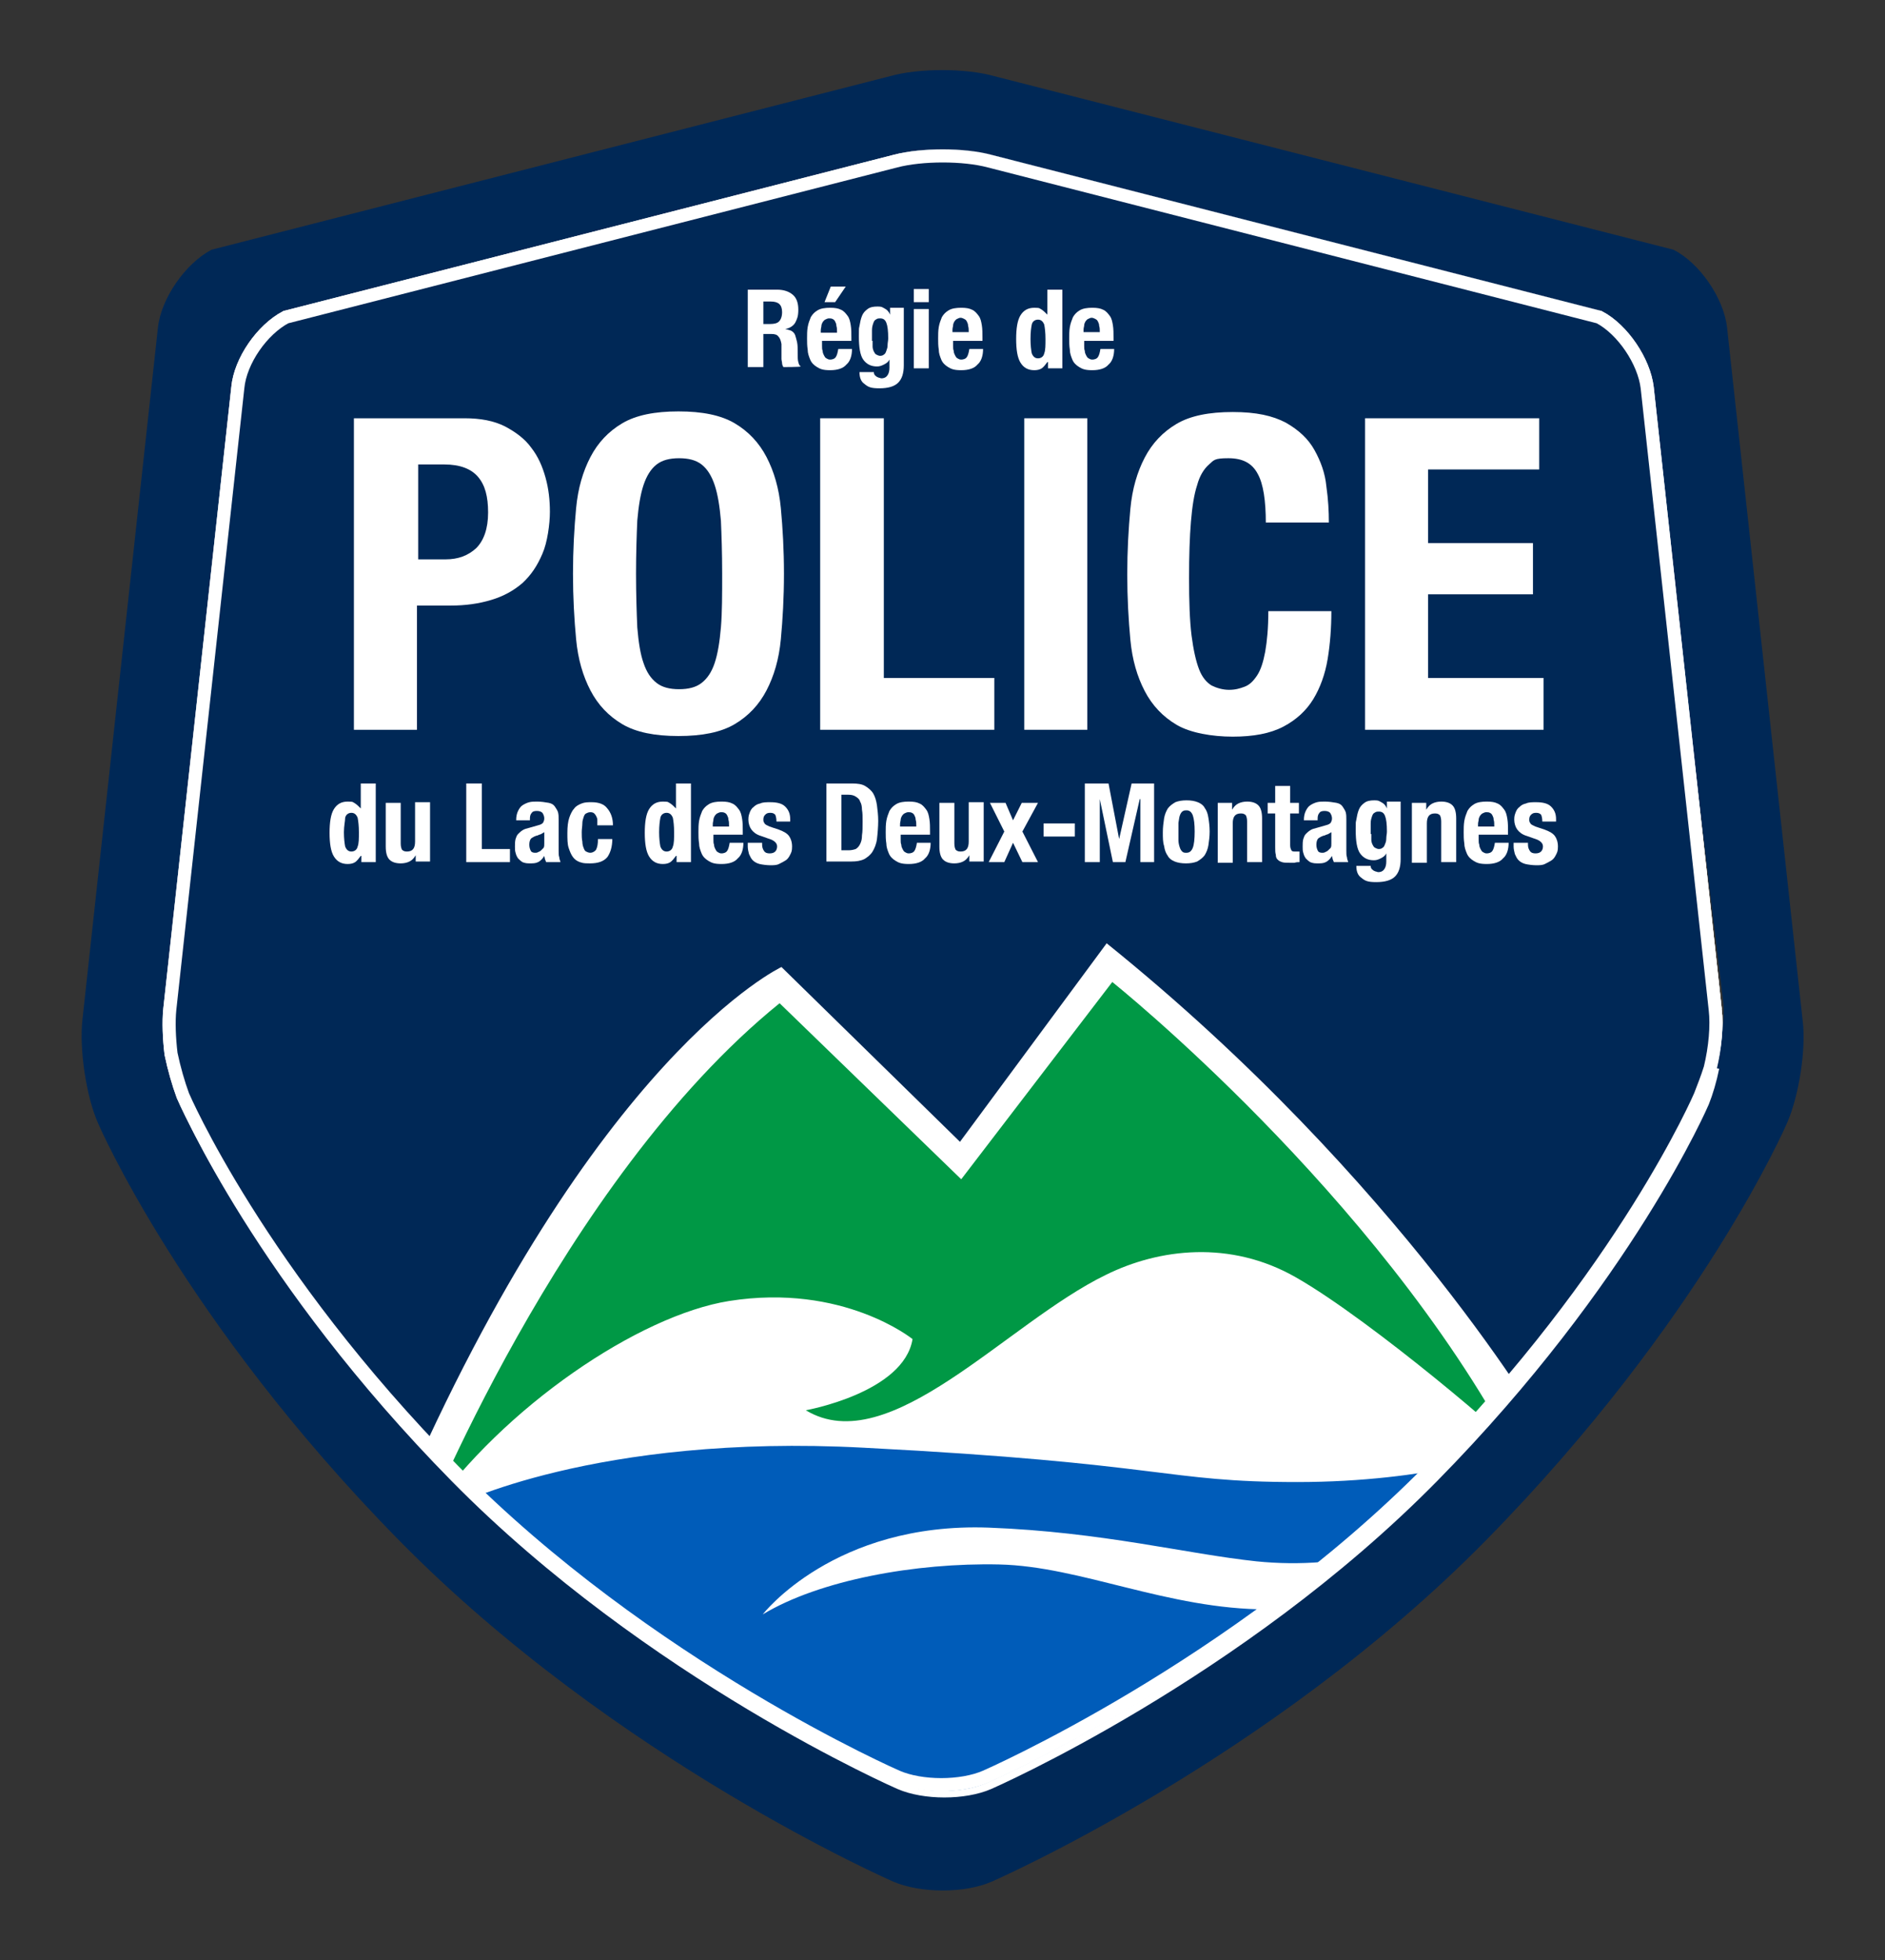 <svg xmlns="http://www.w3.org/2000/svg" xmlns:xlink="http://www.w3.org/1999/xlink" id="Calque_1" viewBox="0 0 302 314"><rect x="0" y="0" width="302" height="314" fill="#333333" stroke="none"/><defs><style>      .st0, .st1 {        fill: none;      }      .st2 {        fill: #002856;      }      .st3 {        clip-path: url(#clippath-17);      }      .st4 {        clip-path: url(#clippath-19);      }      .st5 {        clip-path: url(#clippath-11);      }      .st6 {        clip-path: url(#clippath-16);      }      .st7 {        clip-path: url(#clippath-18);      }      .st8 {        clip-path: url(#clippath-10);      }      .st9 {        clip-path: url(#clippath-15);      }      .st10 {        clip-path: url(#clippath-13);      }      .st11 {        clip-path: url(#clippath-14);      }      .st12 {        clip-path: url(#clippath-12);      }      .st13 {        clip-path: url(#clippath-31);      }      .st14 {        clip-path: url(#clippath-32);      }      .st15 {        clip-path: url(#clippath-33);      }      .st16 {        clip-path: url(#clippath-34);      }      .st17 {        clip-path: url(#clippath-35);      }      .st18 {        clip-path: url(#clippath-39);      }      .st19 {        clip-path: url(#clippath-30);      }      .st20 {        clip-path: url(#clippath-36);      }      .st21 {        clip-path: url(#clippath-37);      }      .st22 {        clip-path: url(#clippath-38);      }      .st23 {        clip-path: url(#clippath-27);      }      .st24 {        clip-path: url(#clippath-29);      }      .st25 {        clip-path: url(#clippath-26);      }      .st26 {        clip-path: url(#clippath-28);      }      .st27 {        clip-path: url(#clippath-20);      }      .st28 {        clip-path: url(#clippath-21);      }      .st29 {        clip-path: url(#clippath-22);      }      .st30 {        clip-path: url(#clippath-23);      }      .st31 {        clip-path: url(#clippath-24);      }      .st32 {        clip-path: url(#clippath-25);      }      .st33 {        clip-path: url(#clippath-41);      }      .st34 {        clip-path: url(#clippath-42);      }      .st35 {        clip-path: url(#clippath-43);      }      .st36 {        clip-path: url(#clippath-40);      }      .st37 {        clip-path: url(#clippath-1);      }      .st38 {        clip-path: url(#clippath-3);      }      .st39 {        clip-path: url(#clippath-4);      }      .st40 {        clip-path: url(#clippath-2);      }      .st41 {        clip-path: url(#clippath-7);      }      .st42 {        clip-path: url(#clippath-6);      }      .st43 {        clip-path: url(#clippath-9);      }      .st44 {        clip-path: url(#clippath-8);      }      .st45 {        clip-path: url(#clippath-5);      }      .st46 {        fill: #005cb9;      }      .st47 {        fill: #fff;      }      .st48 {        fill: #009845;      }      .st49 {        clip-path: url(#clippath);      }      .st1 {        stroke: #fff;        stroke-miterlimit: 10;        stroke-width: 2.1px;      }    </style><clipPath id="clippath"><rect class="st0" x="13.1" y="11.2" width="275.9" height="291.6"></rect></clipPath><clipPath id="clippath-1"><rect class="st0" x="13.1" y="11.2" width="275.9" height="291.6"></rect></clipPath><clipPath id="clippath-2"><rect class="st0" x="13.1" y="11.2" width="275.9" height="291.6"></rect></clipPath><clipPath id="clippath-3"><rect class="st0" x="13.1" y="11.2" width="275.9" height="291.6"></rect></clipPath><clipPath id="clippath-4"><rect class="st0" x="13.1" y="11.2" width="275.9" height="291.6"></rect></clipPath><clipPath id="clippath-5"><path class="st0" d="M143.6,24.8l-97.7,25c-3.8,2-7.3,7-8.8,12.3l-10.9,99.6c.3,1.7.8,4.4,1.3,7.1.4,2.8,1.1,5.7,2,7.7,0,0,12.1,28.3,43.3,60s71.1,49.1,71.1,49.1c3.9,1.7,10.3,1.7,14.2,0,0,0,39.9-17.4,71.1-49.1s43.3-60,43.3-60c.7-1.5,1.2-3.5,1.6-5.5,1.1-3.5,2-7.5,1.6-10.4l-11.7-99.6c-.5-4.2-3.9-9.3-7.7-11.3l-97.7-25c-2.1-.6-4.8-.8-7.5-.8s-5.5.3-7.5.9Z"></path></clipPath><clipPath id="clippath-6"><path class="st0" d="M143.6,24.8l-97.7,25c-3.8,2-7.3,7-8.8,12.3l-10.9,99.6c.3,1.7.8,4.4,1.3,7.1.4,2.8,1.1,5.7,2,7.7,0,0,12.1,28.3,43.3,60s71.1,49.1,71.1,49.1c3.9,1.7,10.3,1.7,14.2,0,0,0,39.9-17.4,71.1-49.1s43.3-60,43.3-60c.7-1.5,1.2-3.5,1.6-5.5,1.1-3.5,2-7.5,1.6-10.4l-11.7-99.6c-.5-4.2-3.9-9.3-7.7-11.3l-97.7-25c-2.1-.6-4.8-.8-7.5-.8s-5.5.3-7.5.9Z"></path></clipPath><clipPath id="clippath-7"><path class="st0" d="M143.6,24.8l-97.7,25c-3.8,2-7.3,7-8.8,12.3l-10.9,99.6c.3,1.7.8,4.4,1.3,7.1.4,2.8,1.1,5.7,2,7.7,0,0,12.1,28.3,43.3,60s71.1,49.1,71.1,49.1c3.9,1.7,10.3,1.7,14.2,0,0,0,39.9-17.4,71.1-49.1s43.3-60,43.3-60c.7-1.5,1.2-3.5,1.6-5.5,1.1-3.5,2-7.5,1.6-10.4l-11.7-99.6c-.5-4.2-3.9-9.3-7.7-11.3l-97.7-25c-2.1-.6-4.8-.8-7.5-.8s-5.5.3-7.5.9Z"></path></clipPath><clipPath id="clippath-8"><rect class="st0" x="13.1" y="11.2" width="275.9" height="291.6"></rect></clipPath><clipPath id="clippath-9"><rect class="st0" x="13.1" y="11.2" width="275.9" height="291.6"></rect></clipPath><clipPath id="clippath-10"><rect class="st0" x="13.1" y="11.2" width="275.9" height="291.6"></rect></clipPath><clipPath id="clippath-11"><rect class="st0" x="13.1" y="11.2" width="275.9" height="291.6"></rect></clipPath><clipPath id="clippath-12"><rect class="st0" x="13.1" y="11.2" width="275.9" height="291.6"></rect></clipPath><clipPath id="clippath-13"><rect class="st0" x="13.1" y="11.2" width="275.9" height="291.6"></rect></clipPath><clipPath id="clippath-14"><rect class="st0" x="13.1" y="11.2" width="275.9" height="291.6"></rect></clipPath><clipPath id="clippath-15"><rect class="st0" x="13.1" y="11.2" width="275.9" height="291.6"></rect></clipPath><clipPath id="clippath-16"><rect class="st0" x="13.1" y="11.2" width="275.9" height="291.6"></rect></clipPath><clipPath id="clippath-17"><rect class="st0" x="13.1" y="11.2" width="275.9" height="291.6"></rect></clipPath><clipPath id="clippath-18"><rect class="st0" x="13.1" y="11.2" width="275.9" height="291.6"></rect></clipPath><clipPath id="clippath-19"><rect class="st0" x="13.1" y="11.2" width="275.9" height="291.6"></rect></clipPath><clipPath id="clippath-20"><rect class="st0" x="13.1" y="11.2" width="275.9" height="291.6"></rect></clipPath><clipPath id="clippath-21"><rect class="st0" x="13.1" y="11.2" width="275.9" height="291.6"></rect></clipPath><clipPath id="clippath-22"><rect class="st0" x="13.1" y="11.2" width="275.9" height="291.6"></rect></clipPath><clipPath id="clippath-23"><rect class="st0" x="13.1" y="11.2" width="275.9" height="291.6"></rect></clipPath><clipPath id="clippath-24"><rect class="st0" x="13.1" y="11.2" width="275.9" height="291.6"></rect></clipPath><clipPath id="clippath-25"><rect class="st0" x="13.1" y="11.2" width="275.9" height="291.6"></rect></clipPath><clipPath id="clippath-26"><rect class="st0" x="13.1" y="11.2" width="275.9" height="291.6"></rect></clipPath><clipPath id="clippath-27"><rect class="st0" x="13.1" y="11.2" width="275.9" height="291.6"></rect></clipPath><clipPath id="clippath-28"><rect class="st0" x="13.1" y="11.2" width="275.9" height="291.6"></rect></clipPath><clipPath id="clippath-29"><rect class="st0" x="13.1" y="11.2" width="275.9" height="291.6"></rect></clipPath><clipPath id="clippath-30"><rect class="st0" x="13.1" y="11.2" width="275.9" height="291.6"></rect></clipPath><clipPath id="clippath-31"><rect class="st0" x="13.1" y="11.2" width="275.9" height="291.6"></rect></clipPath><clipPath id="clippath-32"><rect class="st0" x="13.1" y="11.2" width="275.9" height="291.6"></rect></clipPath><clipPath id="clippath-33"><rect class="st0" x="13.1" y="11.2" width="275.9" height="291.6"></rect></clipPath><clipPath id="clippath-34"><rect class="st0" x="13.1" y="11.2" width="275.9" height="291.6"></rect></clipPath><clipPath id="clippath-35"><rect class="st0" x="13.1" y="11.2" width="275.9" height="291.6"></rect></clipPath><clipPath id="clippath-36"><rect class="st0" x="13.1" y="11.2" width="275.9" height="291.6"></rect></clipPath><clipPath id="clippath-37"><rect class="st0" x="13.1" y="11.2" width="275.9" height="291.6"></rect></clipPath><clipPath id="clippath-38"><rect class="st0" x="13.1" y="11.2" width="275.9" height="291.6"></rect></clipPath><clipPath id="clippath-39"><rect class="st0" x="13.1" y="11.2" width="275.9" height="291.6"></rect></clipPath><clipPath id="clippath-40"><rect class="st0" x="13.1" y="11.2" width="275.9" height="291.6"></rect></clipPath><clipPath id="clippath-41"><rect class="st0" x="13.1" y="11.2" width="275.9" height="291.6"></rect></clipPath><clipPath id="clippath-42"><rect class="st0" x="13.1" y="11.2" width="275.9" height="291.6"></rect></clipPath><clipPath id="clippath-43"><rect class="st0" x="13.1" y="11.2" width="275.9" height="291.6"></rect></clipPath></defs><g><g class="st49"><path class="st47" d="M274.8,161.7l-10.9-99.6c-.5-4.2-3.9-9.3-7.7-11.3l-97.7-25c-4.1-1.1-10.8-1.1-15,0l-97.7,25c-3.8,2-7.3,7-7.7,11.3l-10.9,99.6c-.2,2-.1,4.6.2,7.1.5,2.4,1.2,4.8,1.9,6.7,0,0,12.1,28.3,43.3,60s71.1,49.1,71.1,49.1c3.9,1.7,10.3,1.7,14.2,0,0,0,39.9-17.4,71.2-49.1,31.2-31.7,43.3-60,43.3-60,.5-1.3,1.1-2.8,1.6-4.4.8-3.3,1.1-6.8.8-9.4"></path></g><g class="st37"><path class="st1" d="M274.8,161.7l-10.9-99.6c-.5-4.2-3.9-9.3-7.7-11.3l-97.7-25c-4.1-1.1-10.8-1.1-15,0l-97.7,25c-3.8,2-7.3,7-7.7,11.3l-10.9,99.6c-.2,2-.1,4.6.2,7.1.5,2.4,1.2,4.8,1.9,6.7,0,0,12.1,28.3,43.3,60s71.1,49.1,71.1,49.1c3.9,1.7,10.3,1.7,14.2,0,0,0,39.9-17.4,71.2-49.1,31.2-31.7,43.3-60,43.3-60,.5-1.3,1.1-2.8,1.6-4.4.8-3.3,1.1-6.8.8-9.4Z"></path></g><g class="st40"><path class="st2" d="M288.8,163.4l-12.1-110.9c-.5-4.7-4.4-10.4-8.6-12.5l-108.8-27.8c-4.6-1.3-12.1-1.3-16.7,0l-108.7,27.8c-4.2,2.2-8.1,7.8-8.6,12.5l-12.1,110.9c-.5,4.7.6,12.2,2.5,16.5,0,0,13.5,31.5,48.2,66.8,34.7,35.3,79.2,54.7,79.2,54.7,4.4,1.9,11.5,1.9,15.8,0,0,0,44.5-19.4,79.2-54.7,34.7-35.3,48.2-66.8,48.2-66.8,1.9-4.3,3.1-11.8,2.5-16.5M272.7,176.5s-12.1,28.3-43.3,60c-31.2,31.7-71.1,49.1-71.1,49.1-3.9,1.7-10.3,1.7-14.2,0,0,0-39.9-17.4-71.1-49.1-31.2-31.7-43.3-60-43.3-60-.9-2.1-1.6-4.9-2-7.7-.6-2.7-1-5.4-1.3-7.1l10.9-99.6c1.5-5.3,5-10.4,8.8-12.3l97.7-25c4.1-1.1,10.8-1.1,15,0l97.7,25c3.8,2,7.3,7,7.7,11.3l11.9,99.6c.3,2.9-.5,6.9-1.6,10.4-.6,2-1.2,3.9-1.8,5.4"></path></g><g class="st38"><path class="st2" d="M229.4,235.5c-31.2,31.7-71.1,49.1-71.1,49.1-3.9,1.7-10.3,1.7-14.2,0,0,0-39.9-17.4-71.1-49.1-31.2-31.7-43.3-60-43.3-60-.8-1.8-1.4-4.3-1.9-6.7.4,2.8,1.1,5.7,2,7.7,0,0,12.1,28.3,43.3,60s71.1,49.1,71.1,49.1c3.9,1.7,10.3,1.7,14.2,0,0,0,39.9-17.4,71.1-49.1s43.3-60,43.3-60c.6-1.5,1.2-3.5,1.6-5.5-.5,1.6-1.1,3.2-1.6,4.4,0,.1-12.2,28.3-43.4,60.1"></path></g><g class="st39"><path class="st1" d="M274.8,161.7l-10.9-99.6c-.5-4.2-3.9-9.3-7.7-11.3l-97.7-25c-4.1-1.1-10.8-1.1-15,0l-97.7,25c-3.8,2-7.3,7-7.7,11.3l-10.9,99.6c-.2,2-.1,4.6.2,7.1.5,2.4,1.2,4.8,1.9,6.7,0,0,12.1,28.3,43.3,60s71.1,49.1,71.1,49.1c3.9,1.7,10.3,1.7,14.2,0,0,0,39.9-17.4,71.1-49.1s43.3-60,43.3-60c.5-1.3,1.1-2.8,1.6-4.4.9-3.3,1.2-6.8.9-9.4ZM229.4,235.5c-31.2,31.7-71.1,49.1-71.1,49.1-3.9,1.7-10.3,1.7-14.2,0,0,0-39.9-17.4-71.1-49.1-31.2-31.7-43.3-60-43.3-60-.8-1.8-1.4-4.3-1.9-6.7.4,2.8,1.1,5.7,2,7.7,0,0,12.1,28.3,43.3,60s71.1,49.1,71.1,49.1c3.9,1.7,10.3,1.7,14.2,0,0,0,39.9-17.4,71.1-49.1s43.3-60,43.3-60c.6-1.5,1.2-3.5,1.6-5.5-.5,1.6-1.1,3.2-1.6,4.4,0,.1-12.2,28.3-43.4,60.1Z"></path></g></g><g><g class="st45"><path class="st48" d="M67.2,246.2s22.5-57,57.7-85.5l29.1,28.2,24.2-31.6s42.3,33.8,64.4,75.3c0,0-.7-.5,0-.7s-22.7-20.3-35-27.3c-10.5-6-21.9-4.6-30.4-.4-15.9,7.7-34.7,29.8-48.1,21.7,0,0,15.7-2.8,17.1-11.4,0,0-11.1-9-29.4-6.1-14.4,2.3-36.1,16.9-48.2,34.2l-1.4,3.6Z"></path></g><g class="st42"><path class="st46" d="M236.9,238.3c2-3,5.5-2.1,5.7-5.8,0,0-13.5,4.9-34.8,4.9s-20.9-3-69.4-5.5c-43.1-2.3-65.8,9.4-65.8,9.4,8.4,31.2,46.1,60.2,80.9,60.3,41.1.1,75.8-33.4,78-50.5,0,0-12.4,6.7-28.4,6.7s-29.9-6.9-43-7.2c-13.4-.3-28.8,2.5-37.9,8,0,0,11.4-14.8,36.2-13.9,18.3.7,31.6,4.2,42.9,5.4,13.8,1.4,29-2.1,35.6-11.8"></path></g><g class="st41"><path class="st2" d="M48.9,221.6S-8.9,141.4-9.4,118.5C-10.4,69.4,106.1,2,151.1,2c65.8,0,133.2,26.9,148.2,49.6,12.5,18.8-23.4,139.9-23.4,147.6l-28.1,30.3s-23.2-40.3-70.5-78.4l-23.5,31.8-28.6-28s-30,14-61,85.4"></path></g></g><g><g class="st44"><path class="st1" d="M274.8,161.7l-10.9-99.6c-.5-4.2-3.9-9.3-7.7-11.3l-97.7-25c-4.1-1.1-10.8-1.1-15,0l-97.7,25c-3.8,2-7.3,7-7.7,11.3l-10.9,99.6c-.2,2-.1,4.6.2,7.1.5,2.4,1.2,4.8,1.9,6.7,0,0,12.1,28.3,43.3,60s71.1,49.1,71.1,49.1c3.9,1.7,10.3,1.7,14.2,0,0,0,39.9-17.4,71.2-49.1,31.2-31.7,43.3-60,43.3-60,.5-1.3,1.1-2.8,1.6-4.4.8-3.3,1.1-6.8.8-9.4Z"></path></g><g class="st43"><path class="st47" d="M119.8,46.4h4.7c1.1,0,1.9.3,2.5.8s.9,1.3.9,2.4-.2,1.5-.5,2.1c-.3.5-.9.9-1.6,1h0c.4.1.8.2,1,.3.3.2.5.4.6.7s.2.7.3,1.1c.1.5.1,1,.1,1.7s0,1.2.1,1.5c.1.4.2.6.4.7h0c0,.1-2.8.1-2.8.1-.1-.2-.2-.4-.2-.6s-.1-.5-.1-.7v-2.4c-.1-.5-.2-.9-.5-1.2-.2-.3-.6-.4-1.1-.4h-1.3v5.3h-2.5v-12.4ZM122.3,51.9h1.1c.6,0,1.1-.1,1.4-.4.3-.3.5-.8.5-1.5,0-1.2-.6-1.7-1.8-1.7h-1.2v3.6Z"></path></g><g class="st8"><path class="st47" d="M131.7,54.6v.8c0,.3,0,.6.1.8,0,.3.1.5.2.7s.2.4.4.5c.2.1.3.2.6.2s.7-.1.9-.4c.2-.3.3-.7.4-1.3h2.2c0,1.1-.3,2-.9,2.5-.5.6-1.4.9-2.6.9s-1.6-.2-2.1-.5-.9-.7-1.1-1.2-.4-1-.4-1.6c-.1-.6-.1-1.2-.1-1.8s0-1.2.1-1.8.3-1.1.5-1.6c.3-.5.6-.8,1.1-1.1s1.2-.4,2-.4,1.3.1,1.7.3c.5.2.8.6,1.1,1,.3.4.4.9.5,1.5s.1,1.3.1,2v.5h-4.7ZM134.1,53.2c0-.4,0-.7-.1-1,0-.3-.1-.5-.2-.7s-.2-.3-.4-.4-.4-.1-.6-.1-.4.1-.6.2c-.2.1-.3.3-.4.4-.1.2-.2.4-.2.6s-.1.4-.1.7v.4h2.6ZM133.1,45.9h2.4l-1.7,2.5h-1.7l1-2.5Z"></path></g><g class="st5"><path class="st47" d="M144.8,49.5v9c0,1.3-.3,2.2-.9,2.8s-1.6.9-3,.9-1.8-.2-2.4-.7c-.6-.4-.8-1.1-.8-1.9h2.3c0,.3.1.5.4.7.1.1.2.1.4.2.1,0,.3.1.4.1.5,0,.8-.2,1-.5s.3-.7.3-1.2v-1.3h0c-.2.4-.5.6-.9.8s-.7.3-1.1.3c-1,0-1.7-.4-2.2-1.1-.5-.7-.7-2-.7-3.7s0-1.1.1-1.7c.1-.6.2-1.1.4-1.6.2-.5.5-.8.9-1.1s.9-.4,1.6-.4.7.1,1.1.3.7.5.9,1h0v-1.1h2.2v.2ZM139.8,54.6v.9c0,.3.1.6.2.8s.2.4.4.5c.2.1.4.2.6.2.3,0,.5-.1.6-.2.2-.1.3-.3.4-.6s.2-.5.2-.9.1-.7.1-1.1c0-1.2-.1-2-.3-2.5-.2-.5-.5-.7-1-.7s-.5.1-.7.2c-.2.1-.3.3-.4.6s-.2.6-.2,1.1c0,.5,0,1,0,1.7"></path></g><g class="st12"><path class="st47" d="M146.4,46.3h2.4v2.1h-2.4v-2.1ZM146.4,49.5h2.4v9.5h-2.4v-9.5Z"></path></g><g class="st10"><path class="st47" d="M152.7,54.6v.8c0,.3,0,.6.1.8,0,.3.1.5.2.7s.2.4.4.5c.2.1.3.2.6.2s.7-.1.9-.4c.2-.3.3-.7.4-1.3h2.2c0,1.1-.3,2-.9,2.5-.5.6-1.4.9-2.6.9s-1.6-.2-2.1-.5-.9-.7-1.1-1.2-.4-1-.4-1.6c-.1-.6-.1-1.2-.1-1.8s0-1.2.1-1.8.3-1.1.5-1.6c.3-.5.6-.8,1.1-1.1s1.2-.4,2-.4,1.3.1,1.7.3c.5.2.8.6,1.1,1,.3.4.4.9.5,1.5s.1,1.3.1,2v.5h-4.7ZM155.2,53.2c0-.4,0-.7-.1-1,0-.3-.1-.5-.2-.7s-.2-.3-.4-.4-.4-.2-.6-.2-.4.1-.6.2c-.2.1-.3.3-.4.4-.1.2-.2.4-.2.6s-.1.4-.1.7v.4h2.6Z"></path></g><g class="st11"><path class="st47" d="M167.8,58h0c-.3.4-.6.8-.9,1s-.7.3-1.2.3c-1,0-1.7-.4-2.2-1.2s-.7-2.1-.7-3.8.2-3,.7-3.8,1.2-1.2,2.2-1.2.8.1,1.2.3c.3.2.6.5.9.8h0v-4h2.4v12.6h-2.3v-1h-.1ZM165.1,54.3c0,1,.1,1.8.2,2.3.2.5.5.8,1,.8s.9-.3,1-.8c.2-.5.2-1.3.2-2.3s-.1-1.8-.2-2.3c-.2-.5-.5-.8-1-.8s-.9.3-1,.8-.2,1.2-.2,2.3"></path></g><g class="st9"><path class="st47" d="M173.7,54.6v.8c0,.3,0,.6.1.8,0,.3.1.5.2.7s.2.4.4.5c.2.1.3.2.6.2s.7-.1.9-.4c.2-.3.3-.7.4-1.3h2.2c0,1.1-.3,2-.9,2.5-.5.6-1.4.9-2.6.9s-1.6-.2-2.1-.5-.9-.7-1.1-1.2-.4-1-.4-1.6c-.1-.6-.1-1.2-.1-1.8s0-1.2.1-1.8.3-1.1.5-1.6c.3-.5.6-.8,1.1-1.1s1.2-.4,2-.4,1.3.1,1.7.3c.5.2.8.6,1.1,1,.3.4.4.9.5,1.5s.1,1.3.1,2v.5h-4.7ZM176.2,53.2c0-.4,0-.7-.1-1,0-.3-.1-.5-.2-.7s-.2-.3-.4-.4-.4-.2-.6-.2-.4.1-.6.2c-.2.1-.3.3-.4.4-.1.2-.2.4-.2.6s-.1.4-.1.7v.4h2.6Z"></path></g><g class="st6"><path class="st47" d="M56.8,67h17.6c2.6,0,4.7.4,6.5,1.3,1.7.9,3.2,2,4.2,3.4,1.1,1.4,1.8,3,2.3,4.8s.7,3.6.7,5.5-.4,4.9-1.2,6.7c-.8,1.9-1.8,3.4-3.2,4.7-1.4,1.2-3,2.1-5,2.7-2,.6-4.1.9-6.5.9h-5.4v19.9h-10.1v-49.9ZM66.9,89.6h4.5c2,0,3.6-.6,4.9-1.8,1.2-1.2,1.9-3.1,1.9-5.7s-.5-4.4-1.6-5.7-2.9-2-5.4-2h-4.2v15.2h0Z"></path></g><g class="st3"><path class="st47" d="M91.8,91.9c0-3.8.2-7.3.5-10.5s1.1-5.9,2.3-8.2,2.9-4.1,5.1-5.4c2.2-1.3,5.2-1.9,9-1.9s6.8.6,9,1.9c2.2,1.3,3.9,3.1,5.1,5.4,1.2,2.3,2,5,2.3,8.2s.5,6.7.5,10.5-.2,7.3-.5,10.5-1.1,5.9-2.3,8.2c-1.2,2.3-2.9,4.1-5.1,5.4-2.2,1.3-5.2,1.9-9,1.9s-6.8-.6-9-1.9-3.9-3.1-5.1-5.4c-1.2-2.3-2-5-2.3-8.2-.3-3.2-.5-6.7-.5-10.5M101.9,91.9c0,3.4.1,6.2.2,8.6.2,2.4.5,4.3,1,5.7.5,1.5,1.2,2.5,2.1,3.2.9.7,2.1,1,3.6,1s2.7-.3,3.6-1,1.6-1.7,2.1-3.2.8-3.4,1-5.7c.2-2.4.2-5.2.2-8.6s-.1-6.2-.2-8.5c-.2-2.3-.5-4.2-1-5.7s-1.2-2.6-2.1-3.3-2.1-1-3.6-1-2.7.3-3.6,1c-.9.7-1.6,1.8-2.1,3.3s-.8,3.4-1,5.7c-.1,2.3-.2,5.2-.2,8.5"></path></g><g class="st7"><polygon class="st47" points="131.4 116.9 131.4 67 141.6 67 141.6 108.6 159.3 108.6 159.3 116.9 131.4 116.9"></polygon></g><g class="st4"><rect class="st47" x="164.1" y="67" width="10.1" height="49.9"></rect></g><g class="st27"><path class="st47" d="M202.8,83.8c0-3.6-.4-6.3-1.3-7.9-.9-1.7-2.4-2.5-4.7-2.5s-2.3.3-3.1,1c-.8.7-1.5,1.8-1.9,3.3-.5,1.5-.8,3.5-1,5.9s-.3,5.4-.3,9,.1,6.8.4,9.2c.3,2.3.7,4.1,1.2,5.4.5,1.3,1.2,2.1,2,2.6.8.4,1.8.7,2.8.7s1.7-.2,2.5-.5,1.4-.9,2-1.8c.6-.9,1-2.2,1.3-3.8.3-1.7.5-3.8.5-6.5h10.1c0,2.7-.2,5.3-.6,7.7s-1.2,4.6-2.3,6.4c-1.1,1.8-2.7,3.3-4.8,4.4-2.1,1.1-4.8,1.6-8.1,1.6s-6.8-.6-9-1.9-3.9-3.1-5.1-5.4c-1.2-2.3-2-5-2.3-8.2s-.5-6.7-.5-10.5.2-7.3.5-10.5,1.1-5.9,2.3-8.2c1.2-2.3,2.9-4.1,5.1-5.4,2.2-1.3,5.2-1.9,9-1.9s6.4.6,8.5,1.7c2.1,1.2,3.6,2.6,4.6,4.4,1,1.8,1.7,3.7,1.9,5.8.3,2.1.4,4,.4,5.8h-10.1Z"></path></g><g class="st28"><polygon class="st47" points="246.6 67 246.6 75.2 228.8 75.2 228.8 87 245.6 87 245.6 95.2 228.8 95.2 228.8 108.6 247.3 108.6 247.3 116.9 218.7 116.9 218.7 67 246.6 67"></polygon></g><g class="st29"><path class="st47" d="M57.8,137.1h0c-.3.4-.6.8-.9,1-.3.2-.7.3-1.2.3-1,0-1.7-.4-2.2-1.2-.5-.8-.7-2.1-.7-3.8s.2-3,.7-3.8,1.2-1.2,2.2-1.2.8.1,1.2.3c.3.2.6.5.9.8h0v-4h2.4v12.6h-2.3v-1h0ZM55.1,133.3c0,1,.1,1.8.2,2.3.2.5.5.8,1,.8s.9-.3,1-.8c.2-.5.2-1.3.2-2.3s-.1-1.8-.2-2.3c-.2-.5-.5-.8-1-.8s-.9.3-1,.8c0,.5-.2,1.3-.2,2.3"></path></g><g class="st30"><path class="st47" d="M66.6,137h0c-.3.5-.6.8-1,1s-.9.3-1.4.3c-.8,0-1.4-.2-1.8-.6-.4-.4-.6-1.1-.6-2.1v-7h2.4v6.5c0,.5.1.8.2,1,.2.2.4.3.8.3.9,0,1.3-.5,1.3-1.6v-6.3h2.4v9.5h-2.3v-1h0Z"></path></g><g class="st31"><polygon class="st47" points="74.7 138.1 74.7 125.5 77.2 125.5 77.2 136 81.7 136 81.7 138.1 74.7 138.1"></polygon></g><g class="st32"><path class="st47" d="M82.7,131.5v-.2c0-.5.1-1,.3-1.4s.4-.7.7-.9c.3-.2.7-.4,1.1-.5.4-.1.8-.1,1.3-.1s1.3.1,1.8.2.8.3,1,.6c.2.3.4.6.5.9.1.4.1.7.1,1.2v5c0,.4,0,.8.1,1,0,.2.1.5.2.8h-2.3c-.1-.2-.1-.3-.2-.5,0-.2-.1-.3-.1-.5h0c-.3.5-.6.8-1,1s-.8.2-1.4.2-.8-.1-1.1-.2c-.3-.2-.5-.4-.7-.6-.2-.3-.3-.5-.4-.9-.1-.3-.1-.6-.1-1s0-.8.1-1.2c.1-.3.2-.6.4-.8.2-.2.4-.4.7-.6s.7-.3,1.1-.4l1.4-.4c.4-.1.6-.2.8-.4.1-.2.2-.4.2-.7s-.1-.6-.3-.9c-.2-.2-.5-.3-.9-.3s-.7.1-.8.3c-.2.2-.3.5-.3.9v.3h-2.2ZM87.2,133.3c-.2.1-.3.2-.5.3-.2.1-.4.1-.5.2-.5.1-.8.3-1.1.5-.2.2-.3.6-.3,1s.1.7.2.9c.1.3.4.4.7.4s.3,0,.5-.1.3-.1.5-.3.3-.3.4-.4c.1-.2.1-.4.1-.7v-1.8Z"></path></g><g class="st25"><path class="st47" d="M95.7,132v-.7c0-.2-.1-.4-.2-.6-.1-.2-.2-.3-.3-.4s-.3-.2-.6-.2-.5.1-.7.2-.3.3-.4.6c-.1.3-.2.6-.2,1s-.1.9-.1,1.4,0,1.1.1,1.5c0,.4.1.8.2,1,.1.3.2.5.4.6s.4.2.7.2.7-.2.9-.5c.2-.4.3-.9.3-1.7h2.3c0,1.2-.3,2.2-.8,2.9-.6.7-1.5,1-2.8,1s-1.1-.1-1.6-.2c-.5-.2-.8-.4-1.1-.8s-.5-.9-.7-1.5-.2-1.4-.2-2.4.1-1.8.3-2.4.5-1.2.8-1.5c.3-.4.7-.6,1.2-.8.5-.2,1-.2,1.6-.2,1.1,0,2,.3,2.5,1,.6.7.9,1.6.9,2.7h-2.5v-.2Z"></path></g><g class="st23"><path class="st47" d="M108.3,137.1h0c-.3.4-.6.8-.9,1s-.7.3-1.2.3c-1,0-1.7-.4-2.2-1.2-.5-.8-.7-2.1-.7-3.8s.2-3,.7-3.8,1.2-1.2,2.2-1.2.8.1,1.2.3c.3.2.6.5.9.8h0v-4h2.4v12.6h-2.3v-1h-.1ZM105.6,133.3c0,1,.1,1.8.2,2.3.2.5.5.8,1,.8s.9-.3,1-.8c.2-.5.2-1.3.2-2.3s-.1-1.8-.2-2.3c-.2-.5-.5-.8-1-.8s-.9.3-1,.8-.2,1.3-.2,2.3"></path></g><g class="st26"><path class="st47" d="M114.3,133.7v.8c0,.3,0,.6.1.8,0,.3.1.5.2.7s.2.4.4.5c.2.1.3.2.6.2s.7-.1.9-.4c.2-.3.3-.7.4-1.3h2.2c0,1.1-.3,2-.9,2.5-.5.6-1.4.9-2.6.9s-1.6-.2-2.1-.5-.9-.7-1.1-1.2-.4-1-.4-1.6c-.1-.6-.1-1.2-.1-1.8s0-1.2.1-1.8c.1-.6.3-1.1.5-1.6.3-.5.6-.8,1.1-1.1.5-.3,1.2-.4,2-.4s1.3.1,1.7.3c.5.2.8.6,1.1,1,.3.4.4.9.5,1.5s.1,1.3.1,2v.5h-4.7ZM116.8,132.3c0-.4,0-.7-.1-1,0-.3-.1-.5-.2-.7s-.2-.3-.4-.4c-.2-.1-.4-.1-.6-.1s-.4.1-.6.2-.3.3-.4.4c-.1.2-.2.4-.2.6s-.1.4-.1.7v.4h2.6Z"></path></g><g class="st24"><path class="st47" d="M122.1,135v.3c0,.4.1.7.3,1,.2.3.5.4.9.4s.7-.1.9-.3.3-.5.3-.8-.1-.5-.3-.7c-.2-.2-.4-.3-.6-.4l-1.7-.6c-.7-.2-1.2-.6-1.5-1s-.5-1-.5-1.6.1-.8.2-1.1c.1-.3.3-.7.6-.9.3-.3.6-.5,1.1-.6.4-.2,1-.2,1.6-.2,1.1,0,1.9.2,2.4.7s.8,1.1.8,2v.4h-2.2c0-.5-.1-.9-.2-1.1-.2-.2-.4-.3-.8-.3s-.6.1-.8.3-.3.4-.3.8.1.4.2.6.4.3.8.5l1.5.5c.8.3,1.3.6,1.6,1,.3.4.5,1,.5,1.7s-.1.9-.3,1.3c-.2.4-.4.7-.7.9-.3.2-.7.4-1.1.6s-.9.2-1.4.2-1.3-.1-1.7-.2c-.4-.1-.8-.3-1.1-.6s-.4-.6-.6-1c-.1-.4-.2-.8-.2-1.2v-.6h2.3Z"></path></g><g class="st19"><path class="st47" d="M132.3,125.5h4.2c.9,0,1.6.1,2.1.4s1,.7,1.3,1.2.5,1.2.6,1.9c.1.8.2,1.6.2,2.5s-.1,2.1-.2,2.9-.4,1.5-.7,2c-.3.5-.8.9-1.3,1.2-.6.3-1.3.4-2.1.4h-4v-12.5h-.1ZM134.9,136.2h1.1c.4,0,.8-.1,1.1-.2.3-.2.5-.4.7-.8s.3-.8.3-1.4c.1-.6.1-1.3.1-2.2s0-1.3-.1-1.9c0-.5-.1-1-.3-1.3-.1-.4-.4-.6-.7-.8-.3-.2-.7-.3-1.2-.3h-1.1v8.9h.1Z"></path></g><g class="st13"><path class="st47" d="M144.3,133.7v.8c0,.3,0,.6.1.8,0,.3.1.5.2.7s.2.4.4.5c.2.1.3.2.6.2s.7-.1.9-.4c.2-.3.3-.7.4-1.3h2.2c0,1.1-.3,2-.9,2.5-.5.6-1.4.9-2.6.9s-1.6-.2-2.1-.5-.9-.7-1.1-1.2-.4-1-.4-1.6c-.1-.6-.1-1.2-.1-1.8s0-1.2.1-1.8c.1-.6.3-1.1.5-1.6.3-.5.6-.8,1.1-1.1.5-.3,1.2-.4,2-.4s1.3.1,1.7.3c.5.2.8.6,1.1,1,.3.4.4.9.5,1.5s.1,1.3.1,2v.5h-4.7ZM146.8,132.3c0-.4,0-.7-.1-1,0-.3-.1-.5-.2-.7s-.2-.3-.4-.4c-.2-.1-.4-.1-.6-.1s-.4.1-.6.2-.3.3-.4.4c-.1.2-.2.4-.2.6s-.1.4-.1.7v.4h2.6Z"></path></g><g class="st14"><path class="st47" d="M155.3,137h0c-.3.5-.6.8-1,1s-.9.3-1.4.3c-.8,0-1.4-.2-1.8-.6s-.6-1.1-.6-2.1v-7h2.4v6.5c0,.5.1.8.2,1,.2.2.4.3.8.3.9,0,1.3-.5,1.3-1.6v-6.3h2.4v9.5h-2.3v-1Z"></path></g><g class="st15"><polygon class="st47" points="163.7 128.6 166.3 128.6 163.8 133.2 166.3 138.1 163.8 138.1 162.3 135 160.9 138.1 158.4 138.1 160.9 133.2 158.6 128.6 161.1 128.6 162.3 131.4 163.7 128.6"></polygon></g><g class="st16"><rect class="st47" x="167.2" y="131.9" width="5" height="2.1"></rect></g><g class="st17"><polygon class="st47" points="173.8 125.5 177.6 125.5 179.3 134.4 179.3 134.4 181.3 125.5 184.9 125.5 184.9 138.1 182.7 138.1 182.7 128 182.6 128 180.3 138.1 178.3 138.1 176.2 128 176.2 128 176.2 138.1 173.8 138.1 173.8 125.5"></polygon></g><g class="st20"><path class="st47" d="M186.3,133.3c0-.8.1-1.5.2-2.2.1-.6.3-1.1.6-1.6.3-.4.7-.7,1.2-1,.5-.2,1.1-.3,1.8-.3s1.3.1,1.8.3c.5.2.9.5,1.1.9.3.4.5.9.6,1.6.1.6.2,1.4.2,2.2s-.1,1.5-.2,2.2c-.1.6-.3,1.1-.6,1.6-.3.4-.7.7-1.2,1-.5.2-1.1.3-1.8.3s-1.3-.1-1.8-.3c-.5-.2-.9-.5-1.1-.9-.3-.4-.5-.9-.6-1.6-.2-.6-.2-1.3-.2-2.2M188.8,133.3v1.3c0,.4.1.8.2,1.1.1.3.2.5.4.7.2.2.4.2.7.2.5,0,.8-.3,1-.8s.3-1.4.3-2.6-.1-2-.3-2.6c-.2-.5-.5-.8-1-.8s-.5.1-.7.2c-.2.2-.3.4-.4.7-.1.3-.1.6-.2,1.1v1.5"></path></g><g class="st21"><path class="st47" d="M195.1,128.6h2.3v1.1h0c.3-.5.6-.8,1-1s.9-.3,1.4-.3c.8,0,1.4.2,1.8.6s.6,1.1.6,2.1v7h-2.4v-6.5c0-.5-.1-.8-.2-1-.2-.2-.4-.3-.8-.3-.9,0-1.3.5-1.3,1.6v6.3h-2.4v-9.6Z"></path></g><g class="st22"><path class="st47" d="M204.3,125.9h2.4v2.7h1.4v1.7h-1.4v5.1c0,.4.1.6.2.8.1.2.3.2.7.2h.6v1.7c-.3,0-.5,0-.8.1h-.8c-.5,0-.9,0-1.2-.1-.3-.1-.5-.2-.7-.4-.2-.2-.3-.4-.3-.8-.1-.3-.1-.7-.1-1.2v-5.4h-1.2v-1.7h1.2v-2.7Z"></path></g><g class="st18"><path class="st47" d="M208.9,131.5v-.2c0-.5.1-1,.3-1.4.2-.4.4-.7.7-.9.3-.2.7-.4,1.1-.5s.8-.1,1.3-.1,1.3.1,1.8.2.8.3,1,.6c.2.3.4.6.5.9.1.4.1.7.1,1.2v5c0,.4,0,.8.1,1,0,.2.1.5.2.8h-2.3c-.1-.2-.1-.3-.2-.5,0-.2-.1-.3-.1-.5h0c-.3.5-.6.8-1,1s-.8.2-1.4.2-.8-.1-1.1-.2c-.3-.2-.5-.4-.7-.6-.2-.3-.3-.5-.4-.9-.1-.3-.1-.6-.1-1s0-.8.1-1.2c.1-.3.2-.6.4-.8s.4-.4.7-.6c.3-.2.7-.3,1.1-.4l1.4-.4c.4-.1.6-.2.8-.4.1-.2.2-.4.2-.7s-.1-.6-.3-.9c-.2-.2-.5-.3-.9-.3s-.7.1-.8.3c-.2.2-.3.5-.3.9v.3h-2.2ZM213.3,133.3c-.2.1-.3.2-.5.3-.2.1-.4.1-.5.2-.5.1-.8.3-1.1.5-.2.2-.3.6-.3,1s.1.7.2.9c.1.3.4.4.7.4s.3,0,.5-.1.3-.1.5-.3l.4-.4c.1-.2.1-.4.1-.7v-1.8h0Z"></path></g><g class="st36"><path class="st47" d="M224.4,128.6v9c0,1.3-.3,2.2-.9,2.8-.6.6-1.6.9-3,.9s-1.8-.2-2.4-.7c-.6-.4-.8-1.1-.8-1.9h2.3c0,.3.1.5.4.7.1.1.2.1.4.2.1,0,.3.1.4.1.5,0,.8-.2,1-.5s.3-.7.3-1.2v-1.3h0c-.2.4-.5.6-.9.8-.4.2-.7.3-1.1.3-1,0-1.7-.4-2.2-1.1s-.7-2-.7-3.7,0-1.1.1-1.7.2-1.1.4-1.6c.2-.5.5-.8.9-1.1.4-.3.9-.4,1.6-.4s.7.1,1.1.3c.4.2.7.5.9,1h0v-1.1h2.2v.2ZM219.7,133.6v.9c0,.3.1.6.2.8.1.2.2.4.4.5.2.1.4.2.6.2.3,0,.5-.1.6-.2.2-.1.3-.3.4-.6.1-.2.2-.5.2-.9s.1-.7.1-1.1c0-1.2-.1-2-.3-2.5-.2-.5-.5-.7-1-.7s-.5.1-.7.2-.3.3-.4.6c-.1.3-.2.6-.2,1.1,0,.6,0,1.1,0,1.7"></path></g><g class="st33"><path class="st47" d="M226.2,128.6h2.3v1.1h0c.3-.5.6-.8,1-1s.9-.3,1.4-.3c.8,0,1.4.2,1.8.6s.6,1.1.6,2.1v7h-2.4v-6.5c0-.5-.1-.8-.2-1-.2-.2-.4-.3-.8-.3-.9,0-1.3.5-1.3,1.6v6.3h-2.4v-9.6Z"></path></g><g class="st34"><path class="st47" d="M236.9,133.7v.8c0,.3,0,.6.1.8,0,.3.1.5.2.7s.2.4.4.5c.2.1.3.2.6.2s.7-.1.9-.4c.2-.3.3-.7.4-1.3h2.2c0,1.1-.3,2-.9,2.5-.5.6-1.4.9-2.6.9s-1.6-.2-2.1-.5-.9-.7-1.1-1.2-.4-1-.4-1.6c-.1-.6-.1-1.2-.1-1.8s0-1.2.1-1.8c.1-.6.3-1.1.5-1.6.3-.5.6-.8,1.1-1.1.5-.3,1.2-.4,2-.4s1.3.1,1.7.3c.5.2.8.6,1.1,1,.3.4.4.9.5,1.5s.1,1.3.1,2v.5h-4.7ZM239.4,132.3c0-.4,0-.7-.1-1,0-.3-.1-.5-.2-.7s-.2-.3-.4-.4c-.2-.1-.4-.1-.6-.1s-.4.1-.6.2-.3.3-.4.4c-.1.2-.2.4-.2.6s-.1.4-.1.7v.4h2.6Z"></path></g><g class="st35"><path class="st47" d="M244.8,135v.3c0,.4.1.7.3,1,.2.3.5.4.9.4s.7-.1.9-.3.3-.5.3-.8-.1-.5-.3-.7c-.2-.2-.4-.3-.6-.4l-1.7-.6c-.7-.2-1.2-.6-1.5-1s-.5-1-.5-1.6.1-.8.2-1.1c.1-.3.3-.7.6-.9.3-.3.6-.5,1.1-.6.4-.2,1-.2,1.6-.2,1.1,0,1.9.2,2.4.7s.8,1.1.8,2v.4h-2.2c0-.5-.1-.9-.2-1.1-.2-.2-.4-.3-.8-.3s-.6.1-.8.3-.3.4-.3.8.1.4.2.6.4.3.8.5l1.5.5c.8.3,1.3.6,1.6,1,.3.4.5,1,.5,1.7s-.1.9-.3,1.3c-.2.4-.4.7-.7.9-.3.2-.7.4-1.1.6s-.9.2-1.4.2-1.3-.1-1.7-.2c-.4-.1-.8-.3-1.1-.6s-.4-.6-.6-1c-.1-.4-.2-.8-.2-1.2v-.6h2.3Z"></path></g></g></svg>